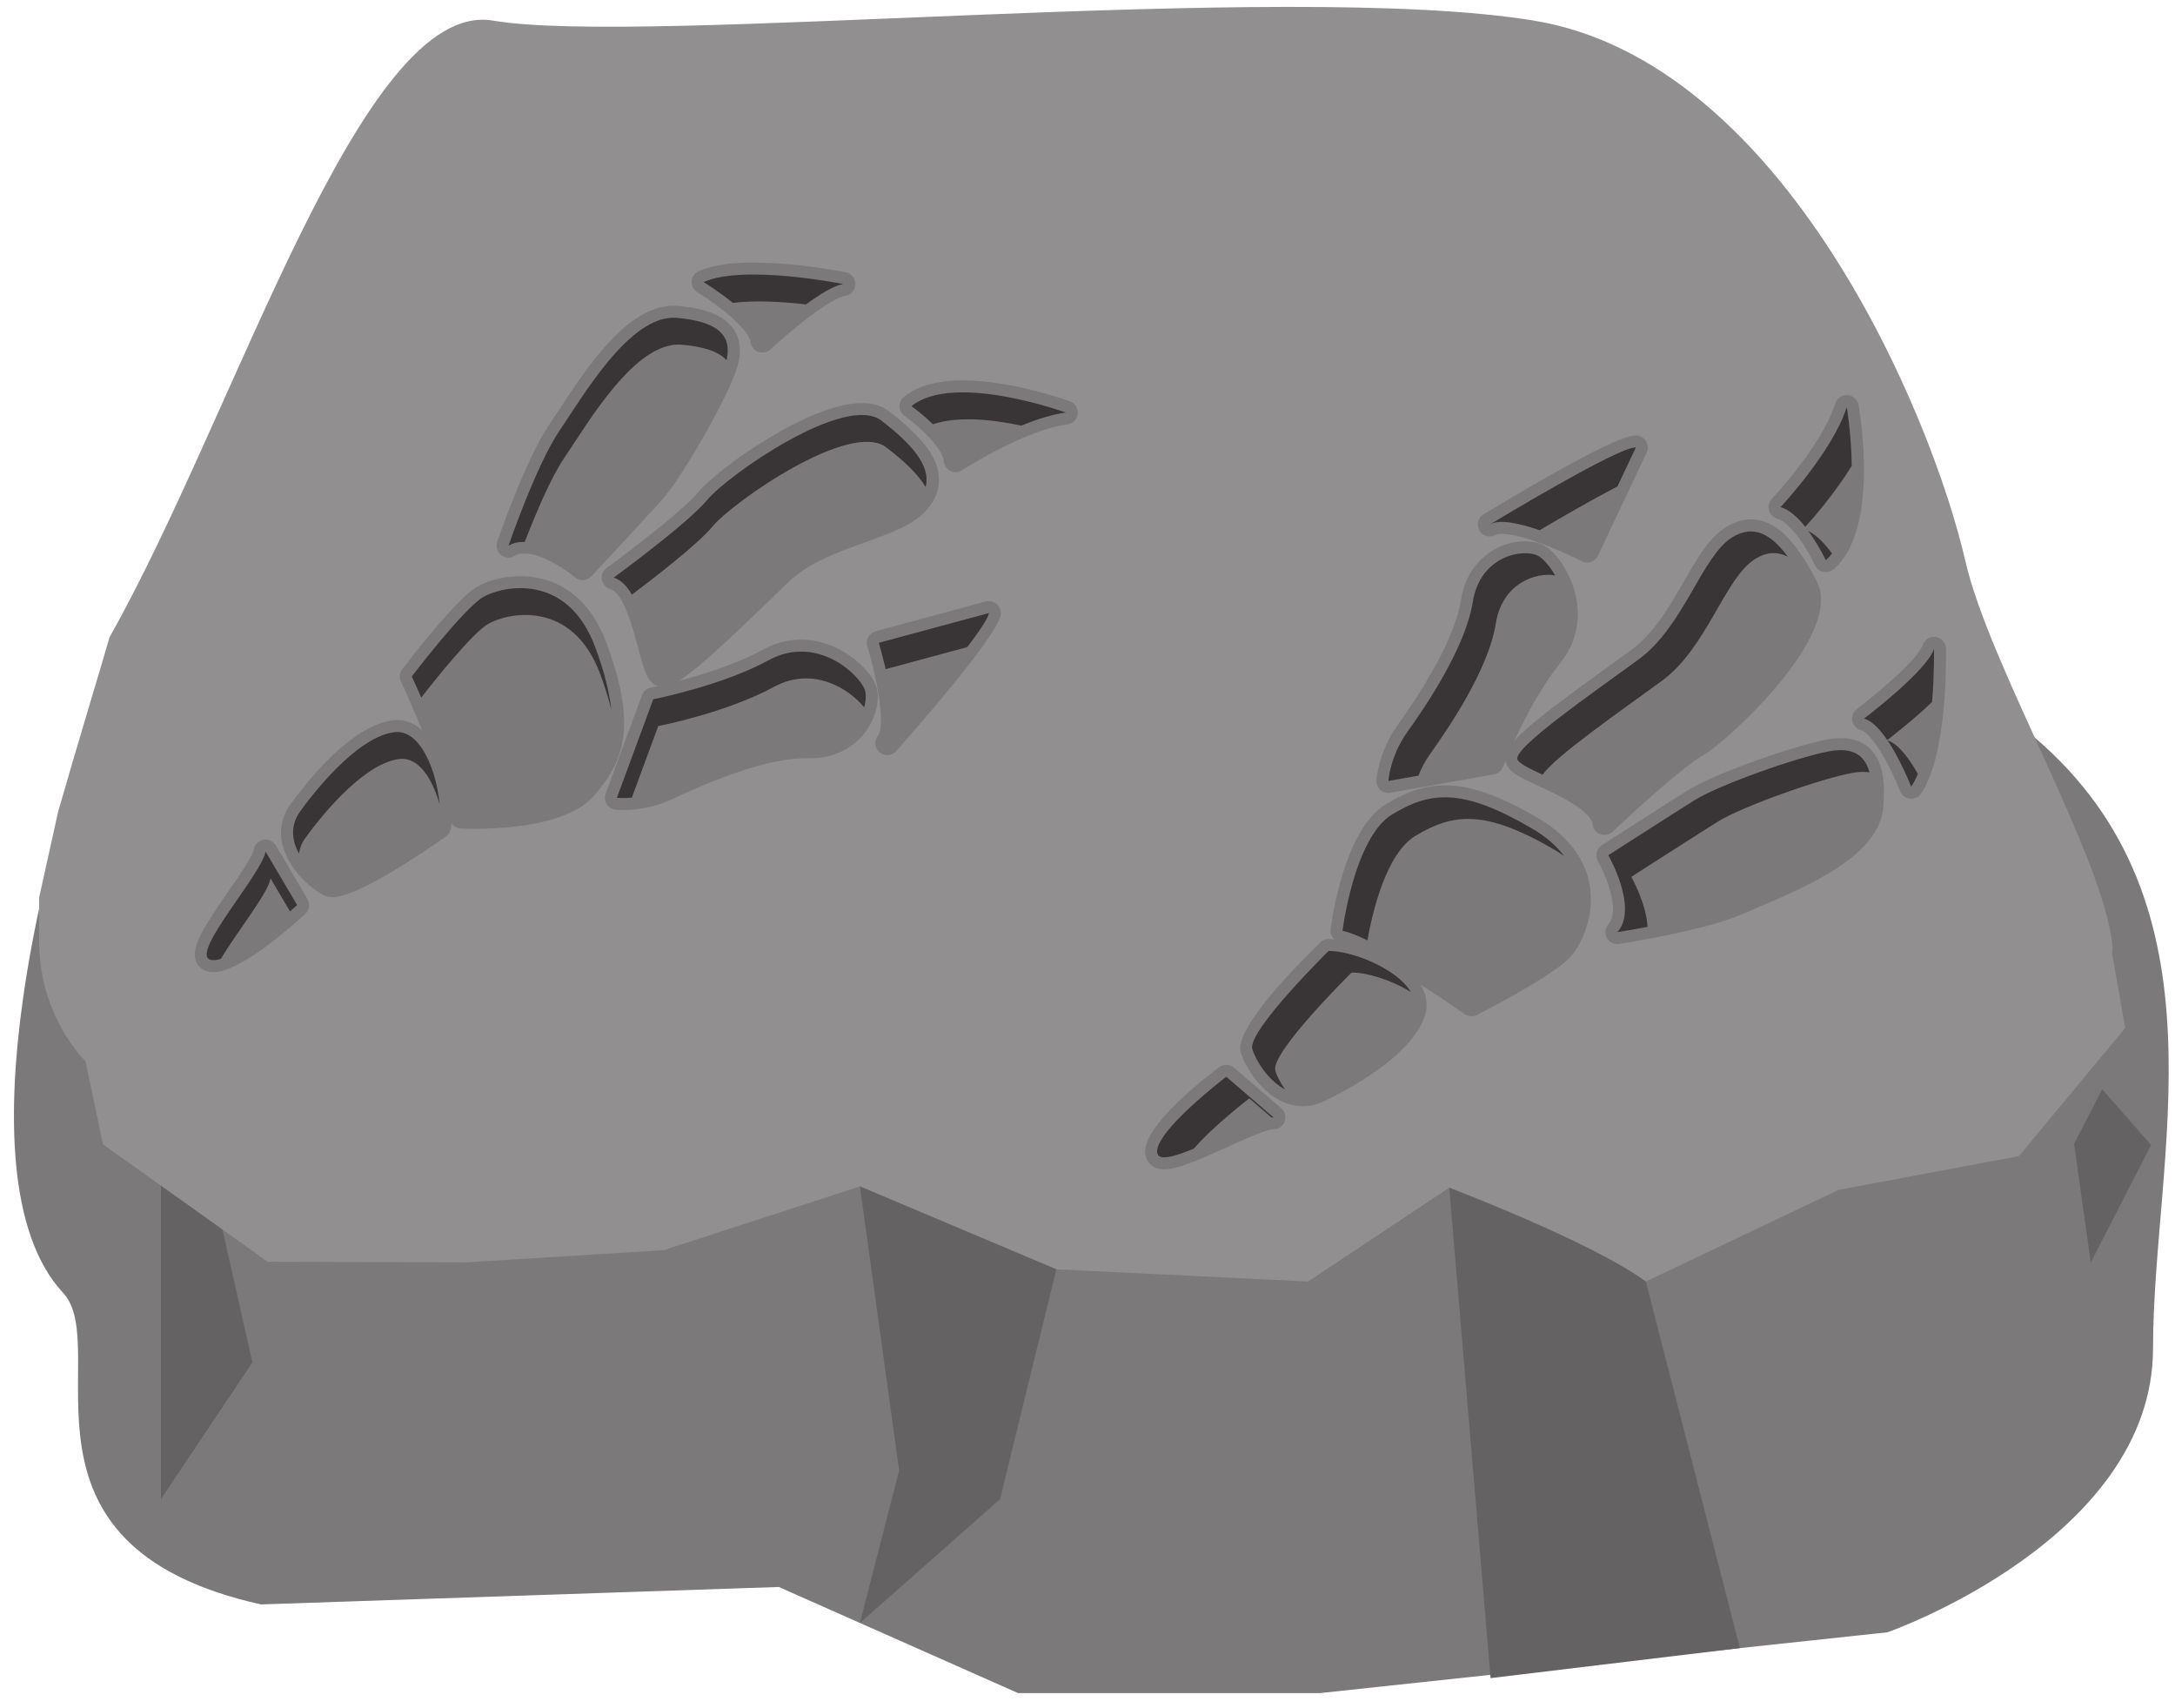<?xml version="1.0" encoding="UTF-8" standalone="no"?>
<!-- Created with Inkscape (http://www.inkscape.org/) -->

<svg
   xmlns:dc="http://purl.org/dc/elements/1.1/"
   xmlns:cc="http://creativecommons.org/ns#"
   xmlns:rdf="http://www.w3.org/1999/02/22-rdf-syntax-ns#"
   xmlns:svg="http://www.w3.org/2000/svg"
   xmlns="http://www.w3.org/2000/svg"
   xmlns:sodipodi="http://sodipodi.sourceforge.net/DTD/sodipodi-0.dtd"
   xmlns:inkscape="http://www.inkscape.org/namespaces/inkscape"
   id="svg2"
   version="1.1"
   inkscape:version="0.91 r13725"
   xml:space="preserve"
   width="810"
   height="635.954"
   viewBox="0 0 810 635.954"
   sodipodi:docname="publicdomainq-fossil_footprint_dinosaur.svg"
   inkscape:export-filename="/media/sdb1/_GRAFIKA/Publicdomainq/publicdomainq-fossil_footprint_dinosaur.png"
   inkscape:export-xdpi="135.0099"
   inkscape:export-ydpi="135.0099"><title
     id="title7998">Fossil dinosaur footprint</title><defs
     id="defs6" /><sodipodi:namedview
     pagecolor="#ffffff"
     bordercolor="#666666"
     borderopacity="1"
     objecttolerance="10"
     gridtolerance="10"
     guidetolerance="10"
     inkscape:pageopacity="0"
     inkscape:pageshadow="2"
     inkscape:window-width="1920"
     inkscape:window-height="1125"
     id="namedview4"
     showgrid="false"
     inkscape:zoom="0.36429252"
     inkscape:cx="587.70219"
     inkscape:cy="55.881779"
     inkscape:window-x="0"
     inkscape:window-y="0"
     inkscape:window-maximized="1"
     inkscape:current-layer="svg2"
     fit-margin-top="5"
     fit-margin-left="5"
     fit-margin-bottom="5"
     fit-margin-right="5" /><g
     transform="matrix(0.15,0,0,-0.15,-58.362,794.157)"
     id="g7952"><path
       inkscape:connector-curvature="0"
       id="path14"
       style="fill:#7b7979;fill-opacity:1;fill-rule:nonzero;stroke:none"
       d="m 5440.73,3463.51 c -127.69,109.04 -198.35,251.77 -372.09,624.08 -1366.67,22.85 -2723.49,16.52 -4095.492,55.62 -232.949,-418.84 -417.656,-833.06 -417.656,-833.06 0,0 -289.969,-923.91 -9.64,-1225.41 125.507,-134.79 -166.641,-627.19 491.208,-773.29 l 1285.53,43.31 593.99,-263.39 750.44,0 1408.3,150.89 c 0,0 659.24,230.41 659.24,705.37 0,475.17 196.52,1097.08 -293.83,1515.88" /><path
       inkscape:connector-curvature="0"
       id="path16"
       style="fill:#656263;fill-opacity:1;fill-rule:nonzero;stroke:none"
       d="m 1015.75,1912.12 -120.367,533.67 -11.68,131.49 -95.055,-87.68 0,-916.87 227.102,339.39" /><path
       inkscape:connector-curvature="0"
       id="path18"
       style="fill:#656263;fill-opacity:1;fill-rule:nonzero;stroke:none"
       d="m 5538.54,2454.73 41.34,-294.41 149.91,291.66 -121.43,138.3 -69.82,-135.55" /><path
       inkscape:connector-curvature="0"
       id="path20"
       style="fill:#918f90;fill-opacity:1;fill-rule:nonzero;stroke:none"
       d="m 5632.96,2927.51 c 0.35,5.41 1.05,10.68 1.2,16.09 -20.89,222.54 -305.36,695.75 -365.62,958.23 -83.39,363.51 -449.5,1239.25 -1071,1341.34 -621.14,102.17 -2208.16,-64.25 -2584.13,0 -328.15,55.98 -634.922,-968.34 -952.449,-1530.71 -5.625,-22.5 -78.047,-260.28 -127.766,-433.95 l -46.894,-212.06 0,-109.9 c 0,-115.39 43.879,-220.02 115.176,-297.15 l 43.164,-205.66 409.079,-291.66 495.14,-1.41 487.61,30.1 487.62,158.34 487.62,-205.8 625.08,-30.3 350.5,232.94 488.05,-232.94 478.75,227.53 447.34,83.75 264.09,318.08 -32.56,185.14" /><path
       inkscape:connector-curvature="0"
       id="path22"
       style="fill:#656263;fill-opacity:1;fill-rule:nonzero;stroke:none"
       d="m 2524.09,2349.11 97.33,-705.09 -97.33,-378.56 347.91,307.27 139.71,570.58 -487.62,205.8" /><path
       inkscape:connector-curvature="0"
       id="path24"
       style="fill:#656263;fill-opacity:1;fill-rule:nonzero;stroke:none"
       d="m 4475.34,2113.01 233.45,-909.99 -618.98,-74.53 -102.52,1217.46 c 0,0 353.98,-134.44 488.05,-232.94" /><path
       inkscape:connector-curvature="0"
       id="path26"
       style="fill:#7b7979;fill-opacity:1;fill-rule:nonzero;stroke:none"
       d="m 3623.86,2548.31 c -85.16,0 -141.47,91.4 -154.07,133.03 -12.08,40.78 54.09,132.75 197.03,273.51 5.47,5.28 12.65,8.38 20.39,8.44 67.64,0 178.03,-45.2 221.9,-103.71 25.53,-33.89 24.19,-64.12 18.57,-83.46 -28.82,-99.35 -185.07,-183.73 -251.02,-215.37 -17.08,-8.22 -34.95,-12.44 -52.8,-12.44" /><path
       inkscape:connector-curvature="0"
       id="path28"
       style="fill:#7b7979;fill-opacity:1;fill-rule:nonzero;stroke:none"
       d="m 3279.81,2391.59 c -31.64,0 -45.21,20.45 -47.32,37.97 -7.24,60.53 111.59,160.94 183.16,215.43 5.37,4 11.68,5.97 18.01,5.97 6.97,0 13.79,-2.32 19.34,-7.09 l 116.99,-100.7 c 9.49,-8.14 12.87,-21.44 8.44,-33.04 -4.43,-11.6 -15.53,-19.12 -27.78,-19.12 l -0.54,0 c -17.03,0 -73.84,-25.88 -115.12,-44.65 -72.7,-33.05 -122.83,-54.77 -155.18,-54.77" /><path
       inkscape:connector-curvature="0"
       id="path30"
       style="fill:#7b7979;fill-opacity:1;fill-rule:nonzero;stroke:none"
       d="m 4042.71,2771.55 c -6.05,0 -11.88,1.76 -17.08,5.28 -237.17,164.53 -304.47,176.83 -307.28,177.18 -15.74,2.6 -27.7,17.31 -25.65,33.19 3.15,25.25 33.81,248.49 137.8,311.07 54.14,32.62 97.81,46.47 146.2,46.47 63.48,0 134.91,-25.1 231.32,-81.57 90.91,-53.22 119.73,-119.23 127.75,-165.29 14,-79.95 -22.98,-149.84 -44.57,-175.57 -37.34,-44.8 -202.3,-130.72 -235,-147.46 -4.28,-2.24 -8.99,-3.3 -13.49,-3.3" /><path
       inkscape:connector-curvature="0"
       id="path32"
       style="fill:#7b7979;fill-opacity:1;fill-rule:nonzero;stroke:none"
       d="m 4404.68,2950.64 c -10.82,0 -20.82,5.84 -26.1,15.46 -5.97,11.11 -4.42,24.61 3.87,33.97 29.26,32.83 -4.91,119.53 -26,156.44 -7.89,13.72 -3.66,31.16 9.69,39.73 0,0 154.56,99.49 214.9,137.11 64.73,40.57 263.01,110.18 343.46,125.02 12.72,2.38 24.67,3.52 35.57,3.52 31.99,0 57.45,-10.06 75.58,-29.97 26.02,-28.53 35.31,-73.96 28.98,-143.22 -10.83,-119.04 -188.29,-194.63 -305.86,-244.55 -14.48,-6.25 -27.71,-11.87 -38.96,-16.94 -94.7,-42.61 -301.85,-74.82 -310.64,-76.22 -1.41,-0.28 -2.95,-0.35 -4.49,-0.35" /><path
       inkscape:connector-curvature="0"
       id="path34"
       style="fill:#7b7979;fill-opacity:1;fill-rule:nonzero;stroke:none"
       d="m 5130.72,3311.84 c -10.95,1.2 -20.39,8.5 -24.32,18.78 -25.79,67.2 -71.1,144.14 -97.32,151.37 -10.83,2.96 -19.13,11.96 -21.24,23 -2.17,11.17 2.2,22.5 11.25,29.24 61.61,46.62 153.15,126.42 163.27,158.55 4.02,12.39 15.47,20.61 28.33,20.61 1.42,0 2.83,0 4.22,-0.27 14.42,-2.06 25.11,-14.14 25.54,-28.77 0.48,-26.72 3.64,-263.46 -61.75,-359.79 -5.55,-8.22 -14.75,-13.01 -24.61,-13.01 -1.05,0 -2.17,0.08 -3.37,0.29" /><path
       inkscape:connector-curvature="0"
       id="path36"
       style="fill:#7b7979;fill-opacity:1;fill-rule:nonzero;stroke:none"
       d="m 4372.7,3221.55 c -3.46,0 -6.77,0.49 -10.07,1.76 -10.55,3.73 -18.15,13.15 -19.41,24.4 -4.22,34.8 -84.66,72.28 -132.68,94.64 -47.11,21.94 -73.13,34.03 -81.57,55.55 -15.25,38.59 24.83,76.91 252.07,240.96 21.45,15.4 41.78,30.02 59.77,43.24 54.71,40.21 93.87,108.01 128.32,167.77 33.98,58.92 63.28,109.75 104.41,135.41 20.75,13.01 41.84,19.63 62.73,19.63 73.54,0 123.95,-77.99 163.62,-154.27 68.26,-131.27 -221.76,-396.57 -280.62,-429.97 -53.3,-30.08 -181.27,-148 -226.13,-190.89 -5.62,-5.41 -12.93,-8.23 -20.44,-8.23" /><path
       inkscape:connector-curvature="0"
       id="path38"
       style="fill:#7b7979;fill-opacity:1;fill-rule:nonzero;stroke:none"
       d="m 4922.18,3874.13 c -1.97,0 -4.07,0.27 -6.19,0.63 -9.07,1.89 -16.74,8.08 -20.67,16.52 -20.11,42.89 -62.3,107.01 -93.44,115.45 -10.06,2.75 -17.93,10.55 -20.82,20.6 -2.81,9.98 -0.07,20.88 6.96,28.48 1.27,1.34 125.15,133.73 157.78,237.03 4.01,12.37 15.47,20.67 28.33,20.67 l 2.11,0 c 13.57,-0.92 24.82,-11.12 27.15,-24.61 5.56,-31.51 50.41,-311 -61.81,-407.69 -5.42,-4.56 -12.22,-7.08 -19.4,-7.08" /><path
       inkscape:connector-curvature="0"
       id="path40"
       style="fill:#7b7979;fill-opacity:1;fill-rule:nonzero;stroke:none"
       d="m 3835.99,3325.96 c -7.25,0 -14.34,2.6 -19.91,7.67 -6.72,6.05 -10.33,14.97 -9.62,24.11 0.13,2.81 5.62,70.67 51.46,135 115.88,162.64 150.12,259.46 158.35,312.06 16.02,100.27 93.72,145.89 159.19,145.89 19.4,0 36.7,-4.08 49.58,-11.81 30.01,-17.99 67.27,-72.42 78.04,-132.46 10.33,-57.52 -3.72,-112.37 -40.86,-158.69 -80.51,-100.28 -141.04,-255.67 -141.68,-257.29 -3.72,-9.63 -12.31,-16.66 -22.5,-18.42 L 3841.2,3326.4 c -1.7,-0.3 -3.52,-0.44 -5.21,-0.44" /><path
       inkscape:connector-curvature="0"
       id="path42"
       style="fill:#7b7979;fill-opacity:1;fill-rule:nonzero;stroke:none"
       d="m 4329.58,3897.96 c -4.63,0 -9.36,1.05 -13.56,3.16 -36.85,18.99 -144.36,67.93 -198.22,67.93 -10.41,0 -14.14,-2.05 -14.55,-2.18 l -0.98,-0.57 c -4.51,-2.46 -9.43,-3.65 -14.35,-3.65 -10.06,0 -19.81,4.92 -25.38,14.06 -8.5,13.79 -4.79,31.78 9.13,40.43 l 1.28,0.7 c 120.65,73.12 330.04,195.61 376.86,195.61 10.07,0 19.98,-5.28 25.45,-13.85 5.49,-8.65 6.48,-19.34 2.19,-28.48 l -121,-256.21 c -3.45,-7.32 -9.71,-12.87 -17.24,-15.41 -3.17,-1.05 -6.33,-1.54 -9.63,-1.54" /><path
       inkscape:connector-curvature="0"
       id="path44"
       style="fill:#393536;fill-opacity:1;fill-rule:nonzero;stroke:none"
       d="m 3555.45,2636.34 c -13.29,44.16 189.27,243.62 189.27,243.62 37.83,0.58 99.49,-18.62 146.95,-48.16 -33.4,57.88 -146.6,102.6 -204.04,101.82 0,0 -202.64,-199.55 -189.36,-243.63 8.38,-27.99 38.89,-77.56 81.21,-100.12 -11.8,16.93 -20.39,33.81 -24.03,46.47" /><path
       inkscape:connector-curvature="0"
       id="path46"
       style="fill:#393536;fill-opacity:1;fill-rule:nonzero;stroke:none"
       d="m 3490.83,2567.65 55.21,-47.46 c 1.45,0.07 3.21,0.48 4.61,0.48 l -116.99,100.7 c 0,0 -177.96,-135.56 -171.64,-188.29 2.54,-21.53 41.84,-10.49 91.06,9.76 50.06,58.01 137.75,124.81 137.75,124.81" /><path
       inkscape:connector-curvature="0"
       id="path48"
       style="fill:#393536;fill-opacity:1;fill-rule:nonzero;stroke:none"
       d="m 3902.92,3219.17 c 94.57,56.95 173.62,66.37 347.21,-35.23 8.01,-4.79 15.05,-9.71 22.22,-14.64 -17.99,23.91 -43.31,47.19 -79.39,68.21 -173.58,101.6 -252.63,92.32 -347.13,35.37 -94.63,-56.95 -123.67,-289.33 -123.67,-289.33 0,0 15.82,-1.41 61.88,-23.56 11.38,64.47 45.2,214.81 118.88,259.18" /><path
       inkscape:connector-curvature="0"
       id="path50"
       style="fill:#393536;fill-opacity:1;fill-rule:nonzero;stroke:none"
       d="m 4479.63,2993.53 c -3.66,59.27 -40.36,124.1 -40.36,124.1 0,0 154.47,99.35 214.59,136.97 60.19,37.61 253.97,106.31 333.14,120.94 16.46,3.09 30.72,3.3 43.61,1.54 -12.89,47.26 -46.56,62.17 -100.78,52.03 -79.1,-14.55 -272.87,-83.24 -333.06,-120.94 -60.19,-37.62 -214.66,-136.89 -214.66,-136.89 0,0 75.65,-131.27 22.57,-190.9 0,0 31.36,4.79 74.95,13.15" /><path
       inkscape:connector-curvature="0"
       id="path52"
       style="fill:#393536;fill-opacity:1;fill-rule:nonzero;stroke:none"
       d="m 5185.99,3551.8 c 5.9,71.94 4.7,131.84 4.7,131.84 -17.78,-55.4 -173.67,-173.1 -173.67,-173.1 19.9,-5.49 39.87,-27.14 57.66,-53.3 3.59,2.81 62.65,47.75 111.31,94.56" /><path
       inkscape:connector-curvature="0"
       id="path54"
       style="fill:#393536;fill-opacity:1;fill-rule:nonzero;stroke:none"
       d="m 5075.32,3456.4 c 33.61,-49.79 58.77,-115.19 58.77,-115.19 6.2,9.15 11.6,20.27 16.54,32 -21.31,37.62 -48.24,74.89 -75.31,83.19" /><path
       inkscape:connector-curvature="0"
       id="path56"
       style="fill:#393536;fill-opacity:1;fill-rule:nonzero;stroke:none"
       d="m 4515.49,3604.48 c 111.51,81.84 155.67,254.94 230.91,302.05 29.8,18.64 56.52,18.5 81.28,5.84 -40.07,54.78 -84.38,81.57 -138.37,47.82 -75.24,-47.11 -119.48,-220.15 -230.92,-302 -111.51,-81.91 -313.3,-220.29 -301.78,-249.32 3.95,-10.13 29.96,-22.5 62.44,-37.77 32.77,47.41 199.12,161.94 296.44,233.38" /><path
       inkscape:connector-curvature="0"
       id="path58"
       style="fill:#393536;fill-opacity:1;fill-rule:nonzero;stroke:none"
       d="m 4986.51,4138.01 c -0.9,79.17 -12.38,145.75 -12.38,145.75 -35.21,-111.02 -164.52,-248.34 -164.52,-248.34 22.09,-5.98 43.38,-26.08 61.52,-48.87 14.62,15.82 71.16,79.59 115.38,151.46" /><path
       inkscape:connector-curvature="0"
       id="path60"
       style="fill:#393536;fill-opacity:1;fill-rule:nonzero;stroke:none"
       d="m 4878.72,3976.14 c 25.8,-35.15 43.46,-72.43 43.46,-72.43 5.62,4.93 10.54,10.56 15.39,16.53 -16.87,23.29 -37.19,45.08 -58.85,55.9" /><path
       inkscape:connector-curvature="0"
       id="path62"
       style="fill:#393536;fill-opacity:1;fill-rule:nonzero;stroke:none"
       d="m 3939.13,3421.8 c 41.7,58.5 145.2,208 163.62,324.64 16.18,101.95 102.51,128.32 147.46,119.31 -13.44,23.56 -29.13,40.78 -40.42,47.68 -35.11,21.09 -145.71,3.3 -164.14,-113.34 -18.55,-116.58 -121.99,-266.21 -163.68,-324.57 -41.48,-58.36 -45.98,-119.88 -45.98,-119.88 l 74.66,13.22 c 6.68,16.8 15.62,34.94 28.48,52.94" /><path
       inkscape:connector-curvature="0"
       id="path64"
       style="fill:#393536;fill-opacity:1;fill-rule:nonzero;stroke:none"
       d="m 4404.81,4086.89 45.8,96.89 c -42.85,2.46 -363.18,-191.82 -363.18,-191.82 23.56,14.77 74.68,3.31 124.03,-13.84 53.92,31.77 130.65,76.07 193.35,108.77" /><path
       inkscape:connector-curvature="0"
       id="path66"
       style="fill:#7b7979;fill-opacity:1;fill-rule:nonzero;stroke:none"
       d="m 1215.22,3067.35 c -8.64,0 -16.17,1.76 -22.84,5.14 -31.65,15.96 -87.25,64.27 -101.96,125.16 -8.56,35.5 -1.76,70.04 19.78,99.84 42.73,59.14 153.19,198.06 256.2,208.91 1.05,0.06 7.96,0.4 8.93,0.4 19.55,0 48.53,-6.81 75.87,-40.07 47.11,-57.09 68.98,-168.54 57.02,-230.06 -1.4,-7.6 -5.77,-14.28 -11.95,-18.63 -49.91,-35.37 -217.82,-150.69 -281.05,-150.69" /><path
       inkscape:connector-curvature="0"
       id="path68"
       style="fill:#7b7979;fill-opacity:1;fill-rule:nonzero;stroke:none"
       d="m 919.496,2881.03 c -5.976,0 -11.738,0.7 -16.875,2.32 -13.144,4 -23.137,13.5 -27.492,26.15 -12.168,34.67 20.676,84.67 79.668,170.16 26.086,37.62 61.663,89.16 64.333,105.47 2.03,12.3 11.52,22.15 23.83,24.47 1.76,0.35 3.74,0.49 5.42,0.49 10.41,0 20.25,-5.41 25.73,-14.69 l 78.34,-132.89 c 7.16,-12.03 4.77,-27.5 -5.5,-36.99 -36.98,-33.89 -162.7,-144.49 -227.454,-144.49" /><path
       inkscape:connector-curvature="0"
       id="path70"
       style="fill:#7b7979;fill-opacity:1;fill-rule:nonzero;stroke:none"
       d="m 1566.58,3237.02 c -20.88,0 -33.88,0.71 -33.88,0.71 -8.02,0.42 -15.62,4.21 -20.96,10.32 -5.2,6.2 -7.79,14.07 -7.03,22.16 0,1.62 -0.29,69.96 -120.24,332.57 -4.5,9.99 -3.31,21.66 3.37,30.38 22.37,29.25 136.06,176.34 186.68,205.32 21.74,12.37 61.18,25.51 106.52,25.51 57.1,0 160.88,-21.71 214.46,-167.69 74.18,-202.15 45.86,-288.69 -32.27,-377.85 -62.09,-70.8 -212.48,-81.43 -296.65,-81.43" /><path
       inkscape:connector-curvature="0"
       id="path72"
       style="fill:#7b7979;fill-opacity:1;fill-rule:nonzero;stroke:none"
       d="m 1835.73,3854.15 c -6.87,0 -13.49,2.4 -19.12,7.03 -19.69,16.53 -80.57,59.36 -125.37,59.36 -9.54,0 -17.36,-2.05 -24.11,-5.98 -4.72,-2.89 -10.05,-4.3 -15.47,-4.3 -6.53,0 -13.15,2.11 -18.55,6.47 -9.72,7.81 -13.59,20.96 -9.43,32.84 2.81,8.29 71.15,206.44 129.86,292.08 6.96,10.12 14.77,22.07 23.48,35.37 67.3,102.93 169.18,258.4 284.06,258.4 3.73,0 7.25,-0.15 10.78,-0.43 73.95,-6.54 118.39,-25.66 140.34,-60.47 17.85,-28.34 18.43,-63.49 1.81,-107.5 -28.75,-76.58 -132.24,-259.39 -183.65,-315.99 -47.66,-52.74 -172.89,-187.39 -172.89,-187.39 -5.92,-6.11 -13.71,-9.49 -21.74,-9.49" /><path
       inkscape:connector-curvature="0"
       id="path74"
       style="fill:#7b7979;fill-opacity:1;fill-rule:nonzero;stroke:none"
       d="m 2281.81,4419.11 c -3.67,0 -7.18,0.7 -10.7,1.97 -10.54,4.09 -17.86,13.79 -18.98,25.1 -2.39,27.07 -70.11,85.3 -131.63,122.56 -9.49,5.76 -14.89,16.25 -14.2,27.21 0.58,11.11 7.31,20.89 17.58,25.31 32.13,14.36 76.73,21.31 136.19,21.31 107.58,0 223.81,-23.2 228.73,-24.26 14.2,-2.81 24.19,-15.68 23.91,-30.1 -0.57,-14.55 -11.47,-26.5 -25.88,-28.47 -33.4,-4.36 -128.25,-80.22 -184.85,-132.68 -5.55,-5.19 -12.78,-7.95 -20.17,-7.95" /><path
       inkscape:connector-curvature="0"
       id="path76"
       style="fill:#7b7979;fill-opacity:1;fill-rule:nonzero;stroke:none"
       d="m 2034.09,3589.15 c -5.55,0 -15.39,2.68 -20.12,5.55 -19.47,12.17 -26.92,39.87 -40.27,90.08 -13.5,51.25 -36.15,137.11 -69.62,147.22 -10.75,3.38 -18.78,12.39 -20.59,23.56 -1.91,11.11 2.73,22.36 11.73,28.9 1.83,1.33 180.84,132.05 227.95,188.71 45.49,55.06 272.82,220.65 405.49,220.65 27.07,0 49.72,-6.9 67.15,-20.31 82.62,-63.58 119.68,-111.88 124.1,-161.37 2.76,-30.53 -7.94,-59.14 -31.42,-85.16 -32.61,-36.07 -87.88,-55.9 -151.79,-78.96 -64.99,-23.26 -138.59,-49.71 -187.82,-96.6 -16.17,-15.34 -34.32,-32.91 -53.43,-51.41 -161.03,-155.53 -224.87,-210.86 -261.36,-210.86" /><path
       inkscape:connector-curvature="0"
       id="path78"
       style="fill:#7b7979;fill-opacity:1;fill-rule:nonzero;stroke:none"
       d="m 2761.75,4122.39 c -4.36,0 -8.85,1 -13.01,3.03 -9.41,4.57 -15.67,13.71 -16.52,24.04 -2.86,32 -58.5,85.02 -97.31,112.37 -7.46,5.41 -12.23,14.06 -12.52,23.28 -0.21,9.28 3.81,18.2 11.04,24.04 33.4,27.21 82.48,40.92 146.04,40.92 122.07,0 260.16,-49.92 265.99,-52.03 12.87,-4.64 20.9,-17.5 19.33,-31.15 -1.4,-13.57 -12.08,-24.4 -25.58,-26.16 -107.44,-14.06 -259.74,-112.5 -261.29,-113.55 -4.92,-3.17 -10.54,-4.79 -16.17,-4.79" /><path
       inkscape:connector-curvature="0"
       id="path80"
       style="fill:#7b7979;fill-opacity:1;fill-rule:nonzero;stroke:none"
       d="m 1935.52,3283.56 c -11.32,0 -18.07,0.71 -18.07,0.71 -8.94,1.05 -17.16,6.19 -21.95,13.92 -4.92,7.82 -5.89,17.36 -2.74,25.8 l 90.37,244.91 c 3.64,9.63 12.08,16.87 22.13,18.77 1.69,0.35 165.45,32.69 278.23,94.01 30.37,16.46 62.15,24.81 94.5,24.81 94.92,0 170.01,-72.2 185.48,-112.85 11.6,-30.37 2.55,-75.02 -22.36,-111.23 -31.35,-45.56 -81.71,-70.52 -142.03,-70.52 l -9.42,0.07 c -77.27,0 -188.36,-33.88 -330.19,-100.83 -50.61,-24.05 -99.34,-27.57 -123.95,-27.57" /><path
       inkscape:connector-curvature="0"
       id="path82"
       style="fill:#7b7979;fill-opacity:1;fill-rule:nonzero;stroke:none"
       d="m 2592.02,3419.83 c -6.89,0 -13.79,2.47 -19.41,7.32 -12.23,10.61 -13.71,28.9 -3.44,41.34 l 0.28,0.35 c 15.89,18.57 3.25,121.85 -27.07,221.07 -2.25,7.66 -1.41,15.96 2.45,23.13 3.87,6.89 10.55,12.09 18.3,14.2 l 273.3,73.97 c 2.66,0.56 5.34,0.91 7.88,0.91 7.03,0 13.91,-2.46 19.39,-7.17 7.38,-6.39 11.25,-16.17 10,-25.94 -4.93,-42.26 -143.73,-207.77 -259.32,-339.05 -5.91,-6.61 -14.2,-10.13 -22.36,-10.13" /><path
       inkscape:connector-curvature="0"
       id="path84"
       style="fill:#393536;fill-opacity:1;fill-rule:nonzero;stroke:none"
       d="m 1146.67,3213.4 c 54.49,75.65 153.63,188.23 235.21,196.87 47.32,4.99 81.14,-50.77 98.64,-112.43 -7.03,79.94 -46.55,185.76 -110.96,179.03 -81.7,-8.66 -180.7,-121.23 -235.26,-196.82 -25.74,-35.51 -20.1,-72.84 -3.1,-104.77 2.19,12.66 6.34,25.53 15.47,38.12" /><path
       inkscape:connector-curvature="0"
       id="path86"
       style="fill:#393536;fill-opacity:1;fill-rule:nonzero;stroke:none"
       d="m 937.57,2914.07 c 39.649,67.01 117.34,163.13 123.25,199.63 l 48.31,-81.99 c 10.98,9.57 17.73,15.82 17.73,15.82 l -78.48,132.89 c -9.14,-56.03 -187.88,-253.12 -137.107,-268.59 6.883,-2.12 15.957,-0.98 26.297,2.24" /><path
       inkscape:connector-curvature="0"
       id="path88"
       style="fill:#393536;fill-opacity:1;fill-rule:nonzero;stroke:none"
       d="m 1601.59,3745.95 c 47.96,27.34 208.98,62.15 278.3,-126.56 11.97,-32.13 19.97,-59.99 26.72,-86.22 -4.43,41.84 -16.31,90.92 -39.09,152.93 -69.19,188.73 -230.34,153.85 -278.23,126.51 -48.02,-27.37 -177.82,-197.52 -177.82,-197.52 8.44,-18.34 16.32,-35.65 23.48,-52.38 32.21,41.48 127.21,160.74 166.64,183.24" /><path
       inkscape:connector-curvature="0"
       id="path90"
       style="fill:#393536;fill-opacity:1;fill-rule:nonzero;stroke:none"
       d="m 1691.95,3949.07 c 25.52,66.17 64.19,158.99 98.43,209.18 56.95,83.26 175.43,290.39 291.32,280.41 56.81,-4.92 92.59,-17.79 111.22,-38.53 14.06,61.03 -20.24,96.19 -123.6,105.19 -115.81,10.06 -234.28,-197.09 -291.24,-280.41 -57.09,-83.32 -126.42,-285.04 -126.42,-285.04 12.16,7.44 26.02,9.42 40.29,9.2" /><path
       inkscape:connector-curvature="0"
       id="path92"
       style="fill:#393536;fill-opacity:1;fill-rule:nonzero;stroke:none"
       d="m 2390.15,4538.64 c 34.8,25.61 70.31,47.68 92.81,50.57 0,0 -246.37,49.71 -347.13,4.92 0,0 36.35,-22.09 72.85,-51.68 55.96,7.09 124.95,2.74 181.47,-3.81" /><path
       inkscape:connector-curvature="0"
       id="path94"
       style="fill:#393536;fill-opacity:1;fill-rule:nonzero;stroke:none"
       d="m 1957.95,3818.23 c 54.97,41.34 163.6,125.08 200.38,169.38 49.92,60.25 342,265.08 431.72,195.82 42.9,-33.05 78.06,-65.74 97.17,-98.09 13.92,53.79 -37.11,108.77 -109.54,164.67 -89.72,69.26 -381.8,-135.49 -431.72,-195.67 -50.07,-60.4 -233.24,-193.86 -233.24,-193.86 18.5,-5.63 33.05,-21.45 45.23,-42.25" /><path
       inkscape:connector-curvature="0"
       id="path96"
       style="fill:#393536;fill-opacity:1;fill-rule:nonzero;stroke:none"
       d="m 2705.5,4241.08 c 62.02,21.38 148.71,11.74 219.38,-3.37 37,15.33 75.58,27.85 110.38,32.49 0,0 -278.08,101.31 -383.2,15.88 0,0 26.58,-18.63 53.44,-45" /><path
       inkscape:connector-curvature="0"
       id="path98"
       style="fill:#393536;fill-opacity:1;fill-rule:nonzero;stroke:none"
       d="m 2023.33,3491.9 c 0,0 168.33,32.7 286.66,97.04 99.64,54.14 189.8,-7.04 224.51,-50.63 4.71,17.65 5.36,33.97 1.2,44.79 -14.56,38.32 -119.74,136.75 -238,72.42 -118.28,-64.34 -286.74,-97.03 -286.74,-97.03 l -90.29,-244.69 c 0,0 14.78,-1.47 37.05,0.43 l 65.61,177.67" /><path
       inkscape:connector-curvature="0"
       id="path100"
       style="fill:#393536;fill-opacity:1;fill-rule:nonzero;stroke:none"
       d="m 2790.58,3688.01 c 30.23,39.58 52.17,72.14 53.73,84.44 l -273.46,-73.83 c 0,0 8.53,-27.98 17.1,-65.39 l 202.63,54.78" /></g></svg>